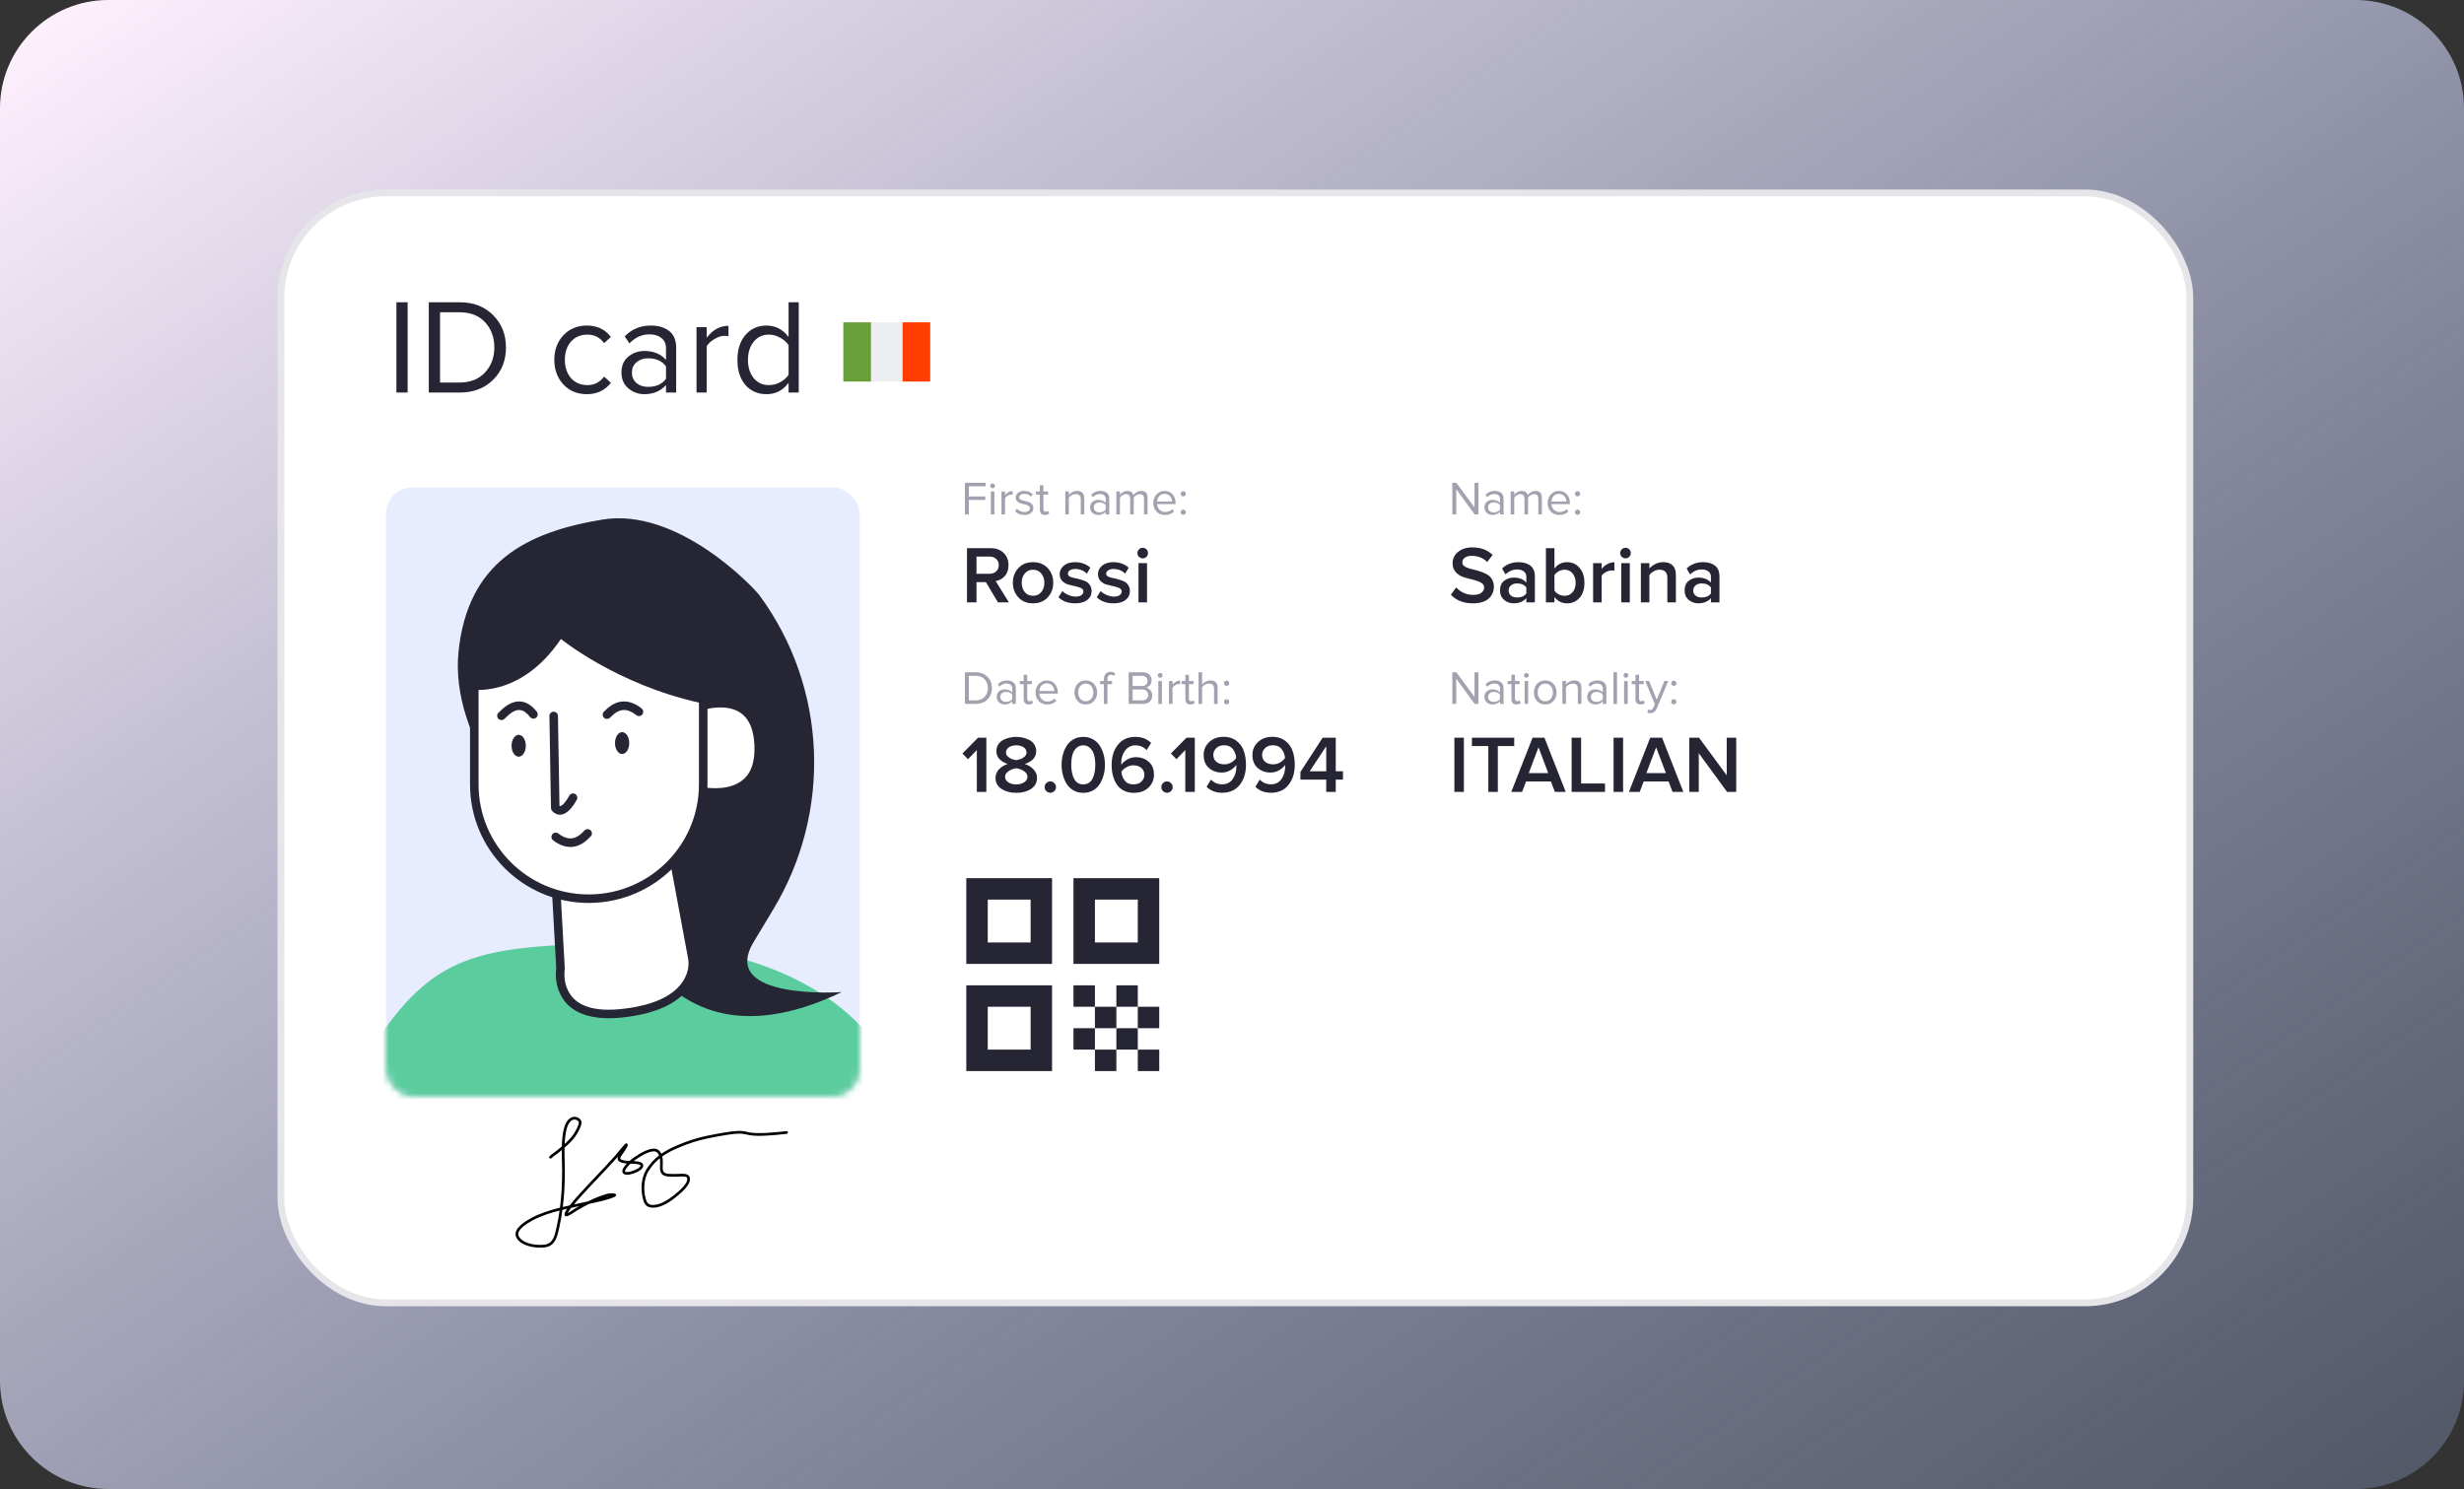 <svg width="364" height="220" viewBox="0 0 364 220" fill="none" xmlns="http://www.w3.org/2000/svg">
<rect x="0" y="0" width="364" height="220" fill="#333333" stroke="none"/>
<g clip-path="url(#clip0_5933_35735)">
<path d="M0 16C0 7.163 7.163 0 16 0H348C356.837 0 364 7.163 364 16V204C364 212.837 356.837 220 348 220H16C7.163 220 0 212.837 0 204V16Z" fill="url(#paint0_linear_5933_35735)"/>
<rect x="41.5" y="28.5" width="282" height="164" rx="15.5" fill="white"/>
<path d="M217.588 89.144C216.212 89.144 215.128 88.72 214.336 87.872L215.116 86.792C215.804 87.528 216.648 87.896 217.648 87.896C218.184 87.896 218.584 87.788 218.848 87.572C219.12 87.356 219.256 87.1 219.256 86.804C219.256 86.5 219.096 86.26 218.776 86.084C218.456 85.9 218.068 85.756 217.612 85.652C217.156 85.548 216.696 85.424 216.232 85.28C215.776 85.136 215.388 84.892 215.068 84.548C214.748 84.204 214.588 83.76 214.588 83.216C214.588 82.544 214.856 81.988 215.392 81.548C215.936 81.1 216.64 80.876 217.504 80.876C218.736 80.876 219.736 81.248 220.504 81.992L219.7 83.036C219.092 82.428 218.32 82.124 217.384 82.124C216.968 82.124 216.636 82.216 216.388 82.4C216.148 82.576 216.028 82.816 216.028 83.12C216.028 83.32 216.112 83.488 216.28 83.624C216.456 83.76 216.68 83.872 216.952 83.96C217.224 84.04 217.524 84.12 217.852 84.2C218.188 84.28 218.52 84.38 218.848 84.5C219.184 84.612 219.488 84.752 219.76 84.92C220.032 85.088 220.252 85.32 220.42 85.616C220.596 85.912 220.684 86.264 220.684 86.672C220.684 87.392 220.424 87.984 219.904 88.448C219.384 88.912 218.612 89.144 217.588 89.144ZM226.741 89H225.481V88.376C225.033 88.888 224.409 89.144 223.609 89.144C223.081 89.144 222.613 88.976 222.205 88.64C221.797 88.296 221.593 87.824 221.593 87.224C221.593 86.608 221.793 86.14 222.193 85.82C222.601 85.5 223.073 85.34 223.609 85.34C224.433 85.34 225.057 85.588 225.481 86.084V85.22C225.481 84.884 225.357 84.62 225.109 84.428C224.861 84.236 224.533 84.14 224.125 84.14C223.477 84.14 222.905 84.384 222.409 84.872L221.893 83.996C222.549 83.372 223.361 83.06 224.329 83.06C225.041 83.06 225.621 83.228 226.069 83.564C226.517 83.9 226.741 84.432 226.741 85.16V89ZM224.101 88.28C224.733 88.28 225.193 88.08 225.481 87.68V86.804C225.193 86.404 224.733 86.204 224.101 86.204C223.741 86.204 223.445 86.3 223.213 86.492C222.981 86.684 222.865 86.936 222.865 87.248C222.865 87.56 222.981 87.812 223.213 88.004C223.445 88.188 223.741 88.28 224.101 88.28ZM229.635 87.26C229.771 87.476 229.979 87.66 230.259 87.812C230.547 87.956 230.835 88.028 231.123 88.028C231.619 88.028 232.015 87.852 232.311 87.5C232.615 87.14 232.767 86.676 232.767 86.108C232.767 85.54 232.615 85.076 232.311 84.716C232.015 84.356 231.619 84.176 231.123 84.176C230.835 84.176 230.551 84.252 230.271 84.404C229.991 84.556 229.779 84.744 229.635 84.968V87.26ZM229.635 89H228.375V80.996H229.635V84.008C230.107 83.376 230.727 83.06 231.495 83.06C232.247 83.06 232.863 83.34 233.343 83.9C233.823 84.452 234.063 85.188 234.063 86.108C234.063 87.044 233.823 87.784 233.343 88.328C232.863 88.872 232.247 89.144 231.495 89.144C230.735 89.144 230.115 88.832 229.635 88.208V89ZM236.607 89H235.347V83.204H236.607V84.056C236.831 83.768 237.111 83.532 237.447 83.348C237.783 83.164 238.131 83.072 238.491 83.072V84.32C238.379 84.296 238.247 84.284 238.095 84.284C237.831 84.284 237.547 84.364 237.243 84.524C236.947 84.676 236.735 84.852 236.607 85.052V89ZM240.131 82.496C239.923 82.496 239.739 82.42 239.579 82.268C239.427 82.116 239.351 81.932 239.351 81.716C239.351 81.5 239.427 81.316 239.579 81.164C239.739 81.012 239.923 80.936 240.131 80.936C240.347 80.936 240.531 81.012 240.683 81.164C240.835 81.316 240.911 81.5 240.911 81.716C240.911 81.932 240.835 82.116 240.683 82.268C240.531 82.42 240.347 82.496 240.131 82.496ZM240.767 89H239.507V83.204H240.767V89ZM247.574 89H246.314V85.376C246.314 84.576 245.926 84.176 245.15 84.176C244.846 84.176 244.562 84.252 244.298 84.404C244.034 84.556 243.822 84.74 243.662 84.956V89H242.402V83.204H243.662V83.996C243.878 83.74 244.166 83.52 244.526 83.336C244.886 83.152 245.278 83.06 245.702 83.06C246.318 83.06 246.782 83.22 247.094 83.54C247.414 83.86 247.574 84.32 247.574 84.92V89ZM254.011 89H252.751V88.376C252.303 88.888 251.679 89.144 250.879 89.144C250.351 89.144 249.883 88.976 249.475 88.64C249.067 88.296 248.863 87.824 248.863 87.224C248.863 86.608 249.063 86.14 249.463 85.82C249.871 85.5 250.343 85.34 250.879 85.34C251.703 85.34 252.327 85.588 252.751 86.084V85.22C252.751 84.884 252.627 84.62 252.379 84.428C252.131 84.236 251.803 84.14 251.395 84.14C250.747 84.14 250.175 84.384 249.679 84.872L249.163 83.996C249.819 83.372 250.631 83.06 251.599 83.06C252.311 83.06 252.891 83.228 253.339 83.564C253.787 83.9 254.011 84.432 254.011 85.16V89ZM251.371 88.28C252.003 88.28 252.463 88.08 252.751 87.68V86.804C252.463 86.404 252.003 86.204 251.371 86.204C251.011 86.204 250.715 86.3 250.483 86.492C250.251 86.684 250.135 86.936 250.135 87.248C250.135 87.56 250.251 87.812 250.483 88.004C250.715 88.188 251.011 88.28 251.371 88.28Z" fill="#252534"/>
<path d="M218.41 76H217.85L215.127 72.276V76H214.546V71.331H215.141L217.829 74.978V71.331H218.41V76ZM222.12 76H221.595V75.615C221.31 75.928 220.937 76.084 220.475 76.084C220.162 76.084 219.887 75.984 219.649 75.783C219.411 75.582 219.292 75.309 219.292 74.964C219.292 74.609 219.409 74.336 219.642 74.145C219.88 73.949 220.158 73.851 220.475 73.851C220.956 73.851 221.329 74.005 221.595 74.313V73.704C221.595 73.48 221.516 73.305 221.357 73.179C221.198 73.053 220.993 72.99 220.741 72.99C220.344 72.99 219.999 73.146 219.705 73.459L219.46 73.095C219.819 72.722 220.27 72.535 220.811 72.535C221.198 72.535 221.513 72.628 221.756 72.815C221.999 73.002 222.12 73.289 222.12 73.676V76ZM220.664 75.706C221.084 75.706 221.394 75.566 221.595 75.286V74.649C221.394 74.369 221.084 74.229 220.664 74.229C220.421 74.229 220.221 74.299 220.062 74.439C219.908 74.574 219.831 74.752 219.831 74.971C219.831 75.186 219.908 75.363 220.062 75.503C220.221 75.638 220.421 75.706 220.664 75.706ZM227.778 76H227.253V73.704C227.253 73.237 227.046 73.004 226.63 73.004C226.462 73.004 226.294 73.055 226.126 73.158C225.958 73.261 225.828 73.382 225.734 73.522V76H225.209V73.704C225.209 73.237 225.002 73.004 224.586 73.004C224.423 73.004 224.257 73.055 224.089 73.158C223.926 73.261 223.795 73.384 223.697 73.529V76H223.172V72.619H223.697V73.109C223.781 72.978 223.928 72.85 224.138 72.724C224.348 72.598 224.565 72.535 224.789 72.535C225.037 72.535 225.237 72.593 225.391 72.71C225.545 72.827 225.648 72.978 225.699 73.165C225.802 72.997 225.958 72.85 226.168 72.724C226.378 72.598 226.6 72.535 226.833 72.535C227.463 72.535 227.778 72.876 227.778 73.557V76ZM230.352 76.084C229.848 76.084 229.435 75.921 229.113 75.594C228.791 75.263 228.63 74.833 228.63 74.306C228.63 73.811 228.788 73.394 229.106 73.053C229.423 72.708 229.82 72.535 230.296 72.535C230.795 72.535 231.189 72.708 231.479 73.053C231.773 73.394 231.92 73.825 231.92 74.348V74.481H229.183C229.206 74.812 229.327 75.09 229.547 75.314C229.766 75.538 230.051 75.65 230.401 75.65C230.821 75.65 231.168 75.508 231.444 75.223L231.696 75.566C231.35 75.911 230.902 76.084 230.352 76.084ZM231.402 74.096C231.397 73.807 231.299 73.548 231.108 73.319C230.916 73.086 230.643 72.969 230.289 72.969C229.953 72.969 229.687 73.083 229.491 73.312C229.299 73.541 229.197 73.802 229.183 74.096H231.402ZM233.323 73.228C233.248 73.303 233.157 73.34 233.05 73.34C232.943 73.34 232.852 73.303 232.777 73.228C232.702 73.153 232.665 73.062 232.665 72.955C232.665 72.848 232.702 72.757 232.777 72.682C232.852 72.607 232.943 72.57 233.05 72.57C233.157 72.57 233.248 72.607 233.323 72.682C233.398 72.757 233.435 72.848 233.435 72.955C233.435 73.062 233.398 73.153 233.323 73.228ZM233.323 75.958C233.248 76.033 233.157 76.07 233.05 76.07C232.943 76.07 232.852 76.033 232.777 75.958C232.702 75.883 232.665 75.792 232.665 75.685C232.665 75.578 232.702 75.487 232.777 75.412C232.852 75.337 232.943 75.3 233.05 75.3C233.157 75.3 233.248 75.337 233.323 75.412C233.398 75.487 233.435 75.578 233.435 75.685C233.435 75.792 233.398 75.883 233.323 75.958Z" fill="#A1A1AF"/>
<path d="M144.142 104H142.546V99.331H144.142C144.856 99.331 145.432 99.553 145.871 99.996C146.314 100.439 146.536 100.997 146.536 101.669C146.536 102.346 146.314 102.903 145.871 103.342C145.432 103.781 144.856 104 144.142 104ZM144.142 103.482C144.693 103.482 145.129 103.309 145.451 102.964C145.773 102.619 145.934 102.187 145.934 101.669C145.934 101.146 145.775 100.712 145.458 100.367C145.141 100.022 144.702 99.849 144.142 99.849H143.127V103.482H144.142ZM150.065 104H149.54V103.615C149.256 103.928 148.882 104.084 148.42 104.084C148.108 104.084 147.832 103.984 147.594 103.783C147.356 103.582 147.237 103.309 147.237 102.964C147.237 102.609 147.354 102.336 147.587 102.145C147.825 101.949 148.103 101.851 148.42 101.851C148.901 101.851 149.274 102.005 149.54 102.313V101.704C149.54 101.48 149.461 101.305 149.302 101.179C149.144 101.053 148.938 100.99 148.686 100.99C148.29 100.99 147.944 101.146 147.65 101.459L147.405 101.095C147.765 100.722 148.215 100.535 148.756 100.535C149.144 100.535 149.459 100.628 149.701 100.815C149.944 101.002 150.065 101.289 150.065 101.676V104ZM148.609 103.706C149.029 103.706 149.34 103.566 149.54 103.286V102.649C149.34 102.369 149.029 102.229 148.609 102.229C148.367 102.229 148.166 102.299 148.007 102.439C147.853 102.574 147.776 102.752 147.776 102.971C147.776 103.186 147.853 103.363 148.007 103.503C148.166 103.638 148.367 103.706 148.609 103.706ZM151.972 104.084C151.724 104.084 151.538 104.016 151.412 103.881C151.286 103.746 151.223 103.55 151.223 103.293V101.081H150.663V100.619H151.223V99.695H151.748V100.619H152.434V101.081H151.748V103.181C151.748 103.312 151.776 103.417 151.832 103.496C151.892 103.575 151.979 103.615 152.091 103.615C152.245 103.615 152.364 103.568 152.448 103.475L152.602 103.867C152.448 104.012 152.238 104.084 151.972 104.084ZM154.701 104.084C154.197 104.084 153.784 103.921 153.462 103.594C153.14 103.263 152.979 102.833 152.979 102.306C152.979 101.811 153.138 101.394 153.455 101.053C153.773 100.708 154.169 100.535 154.645 100.535C155.145 100.535 155.539 100.708 155.828 101.053C156.122 101.394 156.269 101.825 156.269 102.348V102.481H153.532C153.556 102.812 153.677 103.09 153.896 103.314C154.116 103.538 154.4 103.65 154.75 103.65C155.17 103.65 155.518 103.508 155.793 103.223L156.045 103.566C155.7 103.911 155.252 104.084 154.701 104.084ZM155.751 102.096C155.747 101.807 155.649 101.548 155.457 101.319C155.266 101.086 154.993 100.969 154.638 100.969C154.302 100.969 154.036 101.083 153.84 101.312C153.649 101.541 153.546 101.802 153.532 102.096H155.751ZM161.612 103.573C161.309 103.914 160.905 104.084 160.401 104.084C159.897 104.084 159.491 103.914 159.183 103.573C158.88 103.232 158.728 102.81 158.728 102.306C158.728 101.802 158.88 101.382 159.183 101.046C159.491 100.705 159.897 100.535 160.401 100.535C160.905 100.535 161.309 100.705 161.612 101.046C161.92 101.382 162.074 101.802 162.074 102.306C162.074 102.81 161.92 103.232 161.612 103.573ZM159.575 103.237C159.781 103.489 160.056 103.615 160.401 103.615C160.747 103.615 161.02 103.489 161.22 103.237C161.421 102.98 161.521 102.67 161.521 102.306C161.521 101.942 161.421 101.634 161.22 101.382C161.02 101.13 160.747 101.004 160.401 101.004C160.056 101.004 159.781 101.132 159.575 101.389C159.375 101.641 159.274 101.947 159.274 102.306C159.274 102.67 159.375 102.98 159.575 103.237ZM163.602 104H163.077V101.081H162.517V100.619H163.077V100.36C163.077 100.015 163.164 99.746 163.336 99.555C163.514 99.359 163.754 99.261 164.057 99.261C164.347 99.261 164.585 99.347 164.771 99.52L164.554 99.863C164.428 99.751 164.288 99.695 164.134 99.695C163.962 99.695 163.829 99.753 163.735 99.87C163.647 99.982 163.602 100.145 163.602 100.36V100.619H164.288V101.081H163.602V104ZM168.866 104H166.738V99.331H168.817C169.219 99.331 169.536 99.441 169.769 99.66C170.007 99.879 170.126 100.166 170.126 100.521C170.126 100.801 170.047 101.039 169.888 101.235C169.73 101.426 169.536 101.545 169.307 101.592C169.555 101.629 169.767 101.76 169.944 101.984C170.126 102.208 170.217 102.46 170.217 102.74C170.217 103.118 170.096 103.424 169.853 103.657C169.615 103.886 169.286 104 168.866 104ZM168.719 101.354C168.976 101.354 169.174 101.284 169.314 101.144C169.454 101.004 169.524 100.824 169.524 100.605C169.524 100.386 169.452 100.206 169.307 100.066C169.167 99.921 168.971 99.849 168.719 99.849H167.319V101.354H168.719ZM168.747 103.482C169.018 103.482 169.23 103.41 169.384 103.265C169.538 103.12 169.615 102.924 169.615 102.677C169.615 102.448 169.538 102.257 169.384 102.103C169.235 101.949 169.023 101.872 168.747 101.872H167.319V103.482H168.747ZM171.379 100.136C171.285 100.136 171.204 100.103 171.134 100.038C171.064 99.968 171.029 99.884 171.029 99.786C171.029 99.688 171.064 99.604 171.134 99.534C171.204 99.464 171.285 99.429 171.379 99.429C171.477 99.429 171.561 99.464 171.631 99.534C171.701 99.604 171.736 99.688 171.736 99.786C171.736 99.884 171.701 99.968 171.631 100.038C171.561 100.103 171.477 100.136 171.379 100.136ZM171.645 104H171.12V100.619H171.645V104ZM173.217 104H172.692V100.619H173.217V101.165C173.53 100.754 173.905 100.549 174.344 100.549V101.088C174.279 101.074 174.209 101.067 174.134 101.067C173.975 101.067 173.803 101.123 173.616 101.235C173.429 101.347 173.296 101.471 173.217 101.606V104ZM175.857 104.084C175.609 104.084 175.423 104.016 175.297 103.881C175.171 103.746 175.108 103.55 175.108 103.293V101.081H174.548V100.619H175.108V99.695H175.633V100.619H176.319V101.081H175.633V103.181C175.633 103.312 175.661 103.417 175.717 103.496C175.777 103.575 175.864 103.615 175.976 103.615C176.13 103.615 176.249 103.568 176.333 103.475L176.487 103.867C176.333 104.012 176.123 104.084 175.857 104.084ZM179.874 104H179.349V101.774C179.349 101.494 179.284 101.296 179.153 101.179C179.022 101.062 178.833 101.004 178.586 101.004C178.395 101.004 178.206 101.055 178.019 101.158C177.837 101.261 177.692 101.384 177.585 101.529V104H177.06V99.331H177.585V101.109C177.716 100.955 177.891 100.822 178.11 100.71C178.329 100.593 178.558 100.535 178.796 100.535C179.515 100.535 179.874 100.894 179.874 101.613V104ZM181.475 101.228C181.401 101.303 181.31 101.34 181.202 101.34C181.095 101.34 181.004 101.303 180.929 101.228C180.855 101.153 180.817 101.062 180.817 100.955C180.817 100.848 180.855 100.757 180.929 100.682C181.004 100.607 181.095 100.57 181.202 100.57C181.31 100.57 181.401 100.607 181.475 100.682C181.55 100.757 181.587 100.848 181.587 100.955C181.587 101.062 181.55 101.153 181.475 101.228ZM181.475 103.958C181.401 104.033 181.31 104.07 181.202 104.07C181.095 104.07 181.004 104.033 180.929 103.958C180.855 103.883 180.817 103.792 180.817 103.685C180.817 103.578 180.855 103.487 180.929 103.412C181.004 103.337 181.095 103.3 181.202 103.3C181.31 103.3 181.401 103.337 181.475 103.412C181.55 103.487 181.587 103.578 181.587 103.685C181.587 103.792 181.55 103.883 181.475 103.958Z" fill="#A1A1AF"/>
<path d="M145.708 117H144.304V110.82L142.996 112.176L142.18 111.324L144.484 108.996H145.708V117ZM152.307 116.568C151.723 116.952 150.999 117.144 150.135 117.144C149.271 117.144 148.543 116.952 147.951 116.568C147.359 116.176 147.063 115.636 147.063 114.948C147.063 114.46 147.231 114.036 147.567 113.676C147.911 113.316 148.343 113.048 148.863 112.872C148.367 112.712 147.963 112.476 147.651 112.164C147.347 111.852 147.195 111.456 147.195 110.976C147.195 110.624 147.279 110.308 147.447 110.028C147.623 109.748 147.851 109.528 148.131 109.368C148.419 109.208 148.731 109.088 149.067 109.008C149.411 108.92 149.767 108.876 150.135 108.876C150.503 108.876 150.855 108.92 151.191 109.008C151.527 109.088 151.839 109.208 152.127 109.368C152.415 109.528 152.643 109.748 152.811 110.028C152.987 110.308 153.075 110.624 153.075 110.976C153.075 111.88 152.515 112.512 151.395 112.872C151.915 113.048 152.343 113.316 152.679 113.676C153.023 114.036 153.195 114.46 153.195 114.948C153.195 115.636 152.899 116.176 152.307 116.568ZM150.135 112.32C150.351 112.28 150.559 112.228 150.759 112.164C150.959 112.092 151.155 111.972 151.347 111.804C151.547 111.628 151.647 111.424 151.647 111.192C151.647 110.864 151.503 110.604 151.215 110.412C150.935 110.22 150.575 110.124 150.135 110.124C149.687 110.124 149.319 110.22 149.031 110.412C148.751 110.604 148.611 110.864 148.611 111.192C148.611 111.424 148.711 111.628 148.911 111.804C149.111 111.972 149.311 112.092 149.511 112.164C149.711 112.228 149.919 112.28 150.135 112.32ZM150.135 115.896C150.591 115.896 150.979 115.792 151.299 115.584C151.619 115.376 151.779 115.104 151.779 114.768C151.779 114.408 151.591 114.12 151.215 113.904C150.847 113.68 150.487 113.548 150.135 113.508C149.927 113.532 149.707 113.588 149.475 113.676C149.243 113.756 149.019 113.896 148.803 114.096C148.587 114.288 148.479 114.512 148.479 114.768C148.479 115.104 148.635 115.376 148.947 115.584C149.267 115.792 149.663 115.896 150.135 115.896ZM155.747 116.892C155.579 117.052 155.383 117.132 155.159 117.132C154.935 117.132 154.739 117.052 154.571 116.892C154.403 116.724 154.319 116.524 154.319 116.292C154.319 116.06 154.403 115.864 154.571 115.704C154.739 115.536 154.935 115.452 155.159 115.452C155.383 115.452 155.579 115.536 155.747 115.704C155.915 115.864 155.999 116.06 155.999 116.292C155.999 116.524 155.915 116.724 155.747 116.892ZM161.468 116.784C161.044 117.024 160.564 117.144 160.028 117.144C159.492 117.144 159.012 117.024 158.588 116.784C158.164 116.544 157.828 116.224 157.58 115.824C157.332 115.424 157.144 114.984 157.016 114.504C156.888 114.024 156.824 113.524 156.824 113.004C156.824 112.484 156.888 111.984 157.016 111.504C157.144 111.024 157.332 110.588 157.58 110.196C157.828 109.796 158.164 109.476 158.588 109.236C159.012 108.996 159.492 108.876 160.028 108.876C160.564 108.876 161.044 108.996 161.468 109.236C161.892 109.476 162.228 109.796 162.476 110.196C162.724 110.588 162.912 111.024 163.04 111.504C163.168 111.984 163.232 112.484 163.232 113.004C163.232 113.524 163.168 114.024 163.04 114.504C162.912 114.984 162.724 115.424 162.476 115.824C162.228 116.224 161.892 116.544 161.468 116.784ZM158.684 115.08C158.972 115.624 159.42 115.896 160.028 115.896C160.636 115.896 161.084 115.624 161.372 115.08C161.66 114.536 161.804 113.844 161.804 113.004C161.804 112.468 161.748 111.992 161.636 111.576C161.532 111.16 161.34 110.816 161.06 110.544C160.788 110.264 160.444 110.124 160.028 110.124C159.612 110.124 159.264 110.264 158.984 110.544C158.712 110.816 158.52 111.16 158.408 111.576C158.304 111.992 158.252 112.468 158.252 113.004C158.252 113.844 158.396 114.536 158.684 115.08ZM167.519 117.144C166.951 117.144 166.451 117.036 166.019 116.82C165.587 116.596 165.243 116.292 164.987 115.908C164.731 115.524 164.539 115.092 164.411 114.612C164.283 114.124 164.219 113.592 164.219 113.016C164.219 111.808 164.527 110.816 165.143 110.04C165.759 109.264 166.627 108.876 167.747 108.876C168.675 108.876 169.443 109.172 170.051 109.764L169.391 110.832C168.943 110.36 168.395 110.124 167.747 110.124C167.107 110.124 166.595 110.38 166.211 110.892C165.827 111.404 165.635 112.028 165.635 112.764C165.635 112.868 165.639 112.944 165.647 112.992C165.847 112.696 166.143 112.436 166.535 112.212C166.927 111.988 167.347 111.876 167.795 111.876C168.555 111.876 169.191 112.104 169.703 112.56C170.215 113.008 170.471 113.64 170.471 114.456C170.471 115.216 170.199 115.856 169.655 116.376C169.111 116.888 168.399 117.144 167.519 117.144ZM167.447 115.896C167.943 115.896 168.335 115.756 168.623 115.476C168.911 115.188 169.055 114.864 169.055 114.504C169.055 114.04 168.899 113.688 168.587 113.448C168.275 113.2 167.883 113.076 167.411 113.076C167.075 113.076 166.751 113.164 166.439 113.34C166.127 113.508 165.867 113.736 165.659 114.024C165.707 114.536 165.875 114.976 166.163 115.344C166.451 115.712 166.879 115.896 167.447 115.896ZM172.986 116.892C172.818 117.052 172.622 117.132 172.398 117.132C172.174 117.132 171.978 117.052 171.81 116.892C171.642 116.724 171.558 116.524 171.558 116.292C171.558 116.06 171.642 115.864 171.81 115.704C171.978 115.536 172.174 115.452 172.398 115.452C172.622 115.452 172.818 115.536 172.986 115.704C173.154 115.864 173.238 116.06 173.238 116.292C173.238 116.524 173.154 116.724 172.986 116.892ZM176.505 117H175.101V110.82L173.793 112.176L172.977 111.324L175.281 108.996H176.505V117ZM180.535 117.132C179.599 117.132 178.835 116.836 178.243 116.244L178.891 115.188C179.339 115.652 179.887 115.884 180.535 115.884C181.215 115.884 181.735 115.628 182.095 115.116C182.463 114.596 182.647 113.976 182.647 113.256V113.016C182.439 113.312 182.139 113.576 181.747 113.808C181.355 114.032 180.939 114.144 180.499 114.144C179.739 114.144 179.099 113.916 178.579 113.46C178.067 113.004 177.811 112.368 177.811 111.552C177.811 110.792 178.083 110.156 178.627 109.644C179.179 109.124 179.891 108.864 180.763 108.864C181.515 108.864 182.143 109.06 182.647 109.452C183.159 109.836 183.523 110.332 183.739 110.94C183.955 111.54 184.063 112.228 184.063 113.004C184.063 114.204 183.755 115.192 183.139 115.968C182.523 116.744 181.655 117.132 180.535 117.132ZM180.871 112.932C181.215 112.932 181.543 112.848 181.855 112.68C182.167 112.512 182.423 112.284 182.623 111.996C182.583 111.492 182.415 111.052 182.119 110.676C181.831 110.3 181.403 110.112 180.835 110.112C180.347 110.112 179.959 110.256 179.671 110.544C179.383 110.832 179.239 111.152 179.239 111.504C179.239 111.968 179.395 112.324 179.707 112.572C180.019 112.812 180.407 112.932 180.871 112.932ZM187.743 117.132C186.807 117.132 186.043 116.836 185.451 116.244L186.099 115.188C186.547 115.652 187.095 115.884 187.743 115.884C188.423 115.884 188.943 115.628 189.303 115.116C189.671 114.596 189.855 113.976 189.855 113.256V113.016C189.647 113.312 189.347 113.576 188.955 113.808C188.563 114.032 188.147 114.144 187.707 114.144C186.947 114.144 186.307 113.916 185.787 113.46C185.275 113.004 185.019 112.368 185.019 111.552C185.019 110.792 185.291 110.156 185.835 109.644C186.387 109.124 187.099 108.864 187.971 108.864C188.723 108.864 189.351 109.06 189.855 109.452C190.367 109.836 190.73 110.332 190.947 110.94C191.163 111.54 191.271 112.228 191.271 113.004C191.271 114.204 190.963 115.192 190.347 115.968C189.731 116.744 188.863 117.132 187.743 117.132ZM188.079 112.932C188.423 112.932 188.751 112.848 189.063 112.68C189.375 112.512 189.631 112.284 189.831 111.996C189.791 111.492 189.623 111.052 189.327 110.676C189.039 110.3 188.611 110.112 188.043 110.112C187.555 110.112 187.167 110.256 186.879 110.544C186.591 110.832 186.447 111.152 186.447 111.504C186.447 111.968 186.603 112.324 186.915 112.572C187.227 112.812 187.615 112.932 188.079 112.932ZM197.326 117H195.922V115.188H192.106V114.06L195.394 108.996H197.326V113.952H198.394V115.188H197.326V117ZM195.922 113.952V110.256L193.486 113.952H195.922Z" fill="#252534"/>
<path d="M216.256 117H214.852V108.996H216.256V117ZM221.269 117H219.865V110.232H217.441V108.996H223.693V110.232H221.269V117ZM231.298 117H229.702L229.114 115.464H225.442L224.854 117H223.258L226.402 108.996H228.154L231.298 117ZM228.718 114.228L227.278 110.412L225.838 114.228H228.718ZM237.104 117H232.172V108.996H233.576V115.764H237.104V117ZM239.776 117H238.372V108.996H239.776V117ZM248.677 117H247.081L246.493 115.464H242.821L242.233 117H240.637L243.781 108.996H245.533L248.677 117ZM246.097 114.228L244.657 110.412L243.217 114.228H246.097ZM256.487 117H255.131L250.955 111.288V117H249.551V108.996H250.991L255.083 114.552V108.996H256.487V117Z" fill="#252534"/>
<path d="M218.41 104H217.85L215.127 100.276V104H214.546V99.331H215.141L217.829 102.978V99.331H218.41V104ZM222.12 104H221.595V103.615C221.31 103.928 220.937 104.084 220.475 104.084C220.162 104.084 219.887 103.984 219.649 103.783C219.411 103.582 219.292 103.309 219.292 102.964C219.292 102.609 219.409 102.336 219.642 102.145C219.88 101.949 220.158 101.851 220.475 101.851C220.956 101.851 221.329 102.005 221.595 102.313V101.704C221.595 101.48 221.516 101.305 221.357 101.179C221.198 101.053 220.993 100.99 220.741 100.99C220.344 100.99 219.999 101.146 219.705 101.459L219.46 101.095C219.819 100.722 220.27 100.535 220.811 100.535C221.198 100.535 221.513 100.628 221.756 100.815C221.999 101.002 222.12 101.289 222.12 101.676V104ZM220.664 103.706C221.084 103.706 221.394 103.566 221.595 103.286V102.649C221.394 102.369 221.084 102.229 220.664 102.229C220.421 102.229 220.221 102.299 220.062 102.439C219.908 102.574 219.831 102.752 219.831 102.971C219.831 103.186 219.908 103.363 220.062 103.503C220.221 103.638 220.421 103.706 220.664 103.706ZM224.026 104.084C223.779 104.084 223.592 104.016 223.466 103.881C223.34 103.746 223.277 103.55 223.277 103.293V101.081H222.717V100.619H223.277V99.695H223.802V100.619H224.488V101.081H223.802V103.181C223.802 103.312 223.83 103.417 223.886 103.496C223.947 103.575 224.033 103.615 224.145 103.615C224.299 103.615 224.418 103.568 224.502 103.475L224.656 103.867C224.502 104.012 224.292 104.084 224.026 104.084ZM225.489 100.136C225.396 100.136 225.314 100.103 225.244 100.038C225.174 99.968 225.139 99.884 225.139 99.786C225.139 99.688 225.174 99.604 225.244 99.534C225.314 99.464 225.396 99.429 225.489 99.429C225.587 99.429 225.671 99.464 225.741 99.534C225.811 99.604 225.846 99.688 225.846 99.786C225.846 99.884 225.811 99.968 225.741 100.038C225.671 100.103 225.587 100.136 225.489 100.136ZM225.755 104H225.23V100.619H225.755V104ZM229.49 103.573C229.187 103.914 228.783 104.084 228.279 104.084C227.775 104.084 227.369 103.914 227.061 103.573C226.758 103.232 226.606 102.81 226.606 102.306C226.606 101.802 226.758 101.382 227.061 101.046C227.369 100.705 227.775 100.535 228.279 100.535C228.783 100.535 229.187 100.705 229.49 101.046C229.798 101.382 229.952 101.802 229.952 102.306C229.952 102.81 229.798 103.232 229.49 103.573ZM227.453 103.237C227.659 103.489 227.934 103.615 228.279 103.615C228.625 103.615 228.898 103.489 229.098 103.237C229.299 102.98 229.399 102.67 229.399 102.306C229.399 101.942 229.299 101.634 229.098 101.382C228.898 101.13 228.625 101.004 228.279 101.004C227.934 101.004 227.659 101.132 227.453 101.389C227.253 101.641 227.152 101.947 227.152 102.306C227.152 102.67 227.253 102.98 227.453 103.237ZM233.615 104H233.09V101.788C233.09 101.503 233.025 101.303 232.894 101.186C232.764 101.065 232.577 101.004 232.334 101.004C232.138 101.004 231.947 101.055 231.76 101.158C231.578 101.261 231.436 101.384 231.333 101.529V104H230.808V100.619H231.333V101.109C231.464 100.955 231.639 100.822 231.858 100.71C232.078 100.593 232.304 100.535 232.537 100.535C233.256 100.535 233.615 100.899 233.615 101.627V104ZM237.303 104H236.778V103.615C236.493 103.928 236.12 104.084 235.658 104.084C235.345 104.084 235.07 103.984 234.832 103.783C234.594 103.582 234.475 103.309 234.475 102.964C234.475 102.609 234.591 102.336 234.825 102.145C235.063 101.949 235.34 101.851 235.658 101.851C236.138 101.851 236.512 102.005 236.778 102.313V101.704C236.778 101.48 236.698 101.305 236.54 101.179C236.381 101.053 236.176 100.99 235.924 100.99C235.527 100.99 235.182 101.146 234.888 101.459L234.643 101.095C235.002 100.722 235.452 100.535 235.994 100.535C236.381 100.535 236.696 100.628 236.939 100.815C237.181 101.002 237.303 101.289 237.303 101.676V104ZM235.847 103.706C236.267 103.706 236.577 103.566 236.778 103.286V102.649C236.577 102.369 236.267 102.229 235.847 102.229C235.604 102.229 235.403 102.299 235.245 102.439C235.091 102.574 235.014 102.752 235.014 102.971C235.014 103.186 235.091 103.363 235.245 103.503C235.403 103.638 235.604 103.706 235.847 103.706ZM238.88 104H238.355V99.331H238.88V104ZM240.186 100.136C240.093 100.136 240.011 100.103 239.941 100.038C239.871 99.968 239.836 99.884 239.836 99.786C239.836 99.688 239.871 99.604 239.941 99.534C240.011 99.464 240.093 99.429 240.186 99.429C240.284 99.429 240.368 99.464 240.438 99.534C240.508 99.604 240.543 99.688 240.543 99.786C240.543 99.884 240.508 99.968 240.438 100.038C240.368 100.103 240.284 100.136 240.186 100.136ZM240.452 104H239.927V100.619H240.452V104ZM242.354 104.084C242.106 104.084 241.92 104.016 241.794 103.881C241.668 103.746 241.605 103.55 241.605 103.293V101.081H241.045V100.619H241.605V99.695H242.13V100.619H242.816V101.081H242.13V103.181C242.13 103.312 242.158 103.417 242.214 103.496C242.274 103.575 242.361 103.615 242.473 103.615C242.627 103.615 242.746 103.568 242.83 103.475L242.984 103.867C242.83 104.012 242.62 104.084 242.354 104.084ZM243.368 105.323L243.452 104.847C243.536 104.884 243.632 104.903 243.739 104.903C243.861 104.903 243.961 104.877 244.04 104.826C244.12 104.775 244.187 104.681 244.243 104.546L244.467 104.035L243.053 100.619H243.62L244.747 103.391L245.867 100.619H246.441L244.747 104.686C244.561 105.134 244.229 105.363 243.753 105.372C243.613 105.372 243.485 105.356 243.368 105.323ZM247.542 101.228C247.467 101.303 247.376 101.34 247.269 101.34C247.162 101.34 247.071 101.303 246.996 101.228C246.921 101.153 246.884 101.062 246.884 100.955C246.884 100.848 246.921 100.757 246.996 100.682C247.071 100.607 247.162 100.57 247.269 100.57C247.376 100.57 247.467 100.607 247.542 100.682C247.617 100.757 247.654 100.848 247.654 100.955C247.654 101.062 247.617 101.153 247.542 101.228ZM247.542 103.958C247.467 104.033 247.376 104.07 247.269 104.07C247.162 104.07 247.071 104.033 246.996 103.958C246.921 103.883 246.884 103.792 246.884 103.685C246.884 103.578 246.921 103.487 246.996 103.412C247.071 103.337 247.162 103.3 247.269 103.3C247.376 103.3 247.467 103.337 247.542 103.412C247.617 103.487 247.654 103.578 247.654 103.685C247.654 103.792 247.617 103.883 247.542 103.958Z" fill="#A1A1AF"/>
<path d="M149.044 89H147.424L145.648 86.012H144.256V89H142.852V80.996H146.368C147.152 80.996 147.784 81.228 148.264 81.692C148.744 82.156 148.984 82.76 148.984 83.504C148.984 84.176 148.8 84.716 148.432 85.124C148.064 85.524 147.616 85.768 147.088 85.856L149.044 89ZM146.176 84.776C146.576 84.776 146.904 84.66 147.16 84.428C147.416 84.196 147.544 83.888 147.544 83.504C147.544 83.12 147.416 82.812 147.16 82.58C146.904 82.348 146.576 82.232 146.176 82.232H144.256V84.776H146.176ZM152.604 89.144C151.708 89.144 150.988 88.852 150.444 88.268C149.9 87.676 149.628 86.952 149.628 86.096C149.628 85.24 149.9 84.52 150.444 83.936C150.988 83.352 151.708 83.06 152.604 83.06C153.508 83.06 154.232 83.352 154.776 83.936C155.32 84.52 155.592 85.24 155.592 86.096C155.592 86.96 155.32 87.684 154.776 88.268C154.232 88.852 153.508 89.144 152.604 89.144ZM152.604 88.028C153.124 88.028 153.532 87.844 153.828 87.476C154.132 87.1 154.284 86.64 154.284 86.096C154.284 85.56 154.132 85.108 153.828 84.74C153.532 84.364 153.124 84.176 152.604 84.176C152.092 84.176 151.684 84.364 151.38 84.74C151.084 85.108 150.936 85.56 150.936 86.096C150.936 86.64 151.084 87.1 151.38 87.476C151.684 87.844 152.092 88.028 152.604 88.028ZM158.847 89.144C157.807 89.144 156.979 88.844 156.363 88.244L156.939 87.332C157.155 87.556 157.447 87.748 157.815 87.908C158.183 88.068 158.547 88.148 158.907 88.148C159.275 88.148 159.555 88.076 159.747 87.932C159.947 87.788 160.047 87.6 160.047 87.368C160.047 87.16 159.927 87 159.687 86.888C159.447 86.768 159.155 86.676 158.811 86.612C158.467 86.54 158.123 86.456 157.779 86.36C157.435 86.256 157.143 86.076 156.903 85.82C156.663 85.564 156.543 85.232 156.543 84.824C156.543 84.328 156.747 83.912 157.155 83.576C157.563 83.232 158.119 83.06 158.823 83.06C159.711 83.06 160.463 83.332 161.079 83.876L160.551 84.764C160.367 84.556 160.123 84.388 159.819 84.26C159.515 84.132 159.187 84.068 158.835 84.068C158.507 84.068 158.243 84.136 158.043 84.272C157.851 84.4 157.755 84.568 157.755 84.776C157.755 84.936 157.839 85.068 158.007 85.172C158.183 85.268 158.399 85.34 158.655 85.388C158.919 85.436 159.203 85.504 159.507 85.592C159.811 85.672 160.091 85.768 160.347 85.88C160.611 85.992 160.827 86.176 160.995 86.432C161.171 86.68 161.259 86.984 161.259 87.344C161.259 87.872 161.047 88.304 160.623 88.64C160.199 88.976 159.607 89.144 158.847 89.144ZM164.507 89.144C163.467 89.144 162.639 88.844 162.023 88.244L162.599 87.332C162.815 87.556 163.107 87.748 163.475 87.908C163.843 88.068 164.207 88.148 164.567 88.148C164.935 88.148 165.215 88.076 165.407 87.932C165.607 87.788 165.707 87.6 165.707 87.368C165.707 87.16 165.587 87 165.347 86.888C165.107 86.768 164.815 86.676 164.471 86.612C164.127 86.54 163.783 86.456 163.439 86.36C163.095 86.256 162.803 86.076 162.563 85.82C162.323 85.564 162.203 85.232 162.203 84.824C162.203 84.328 162.407 83.912 162.815 83.576C163.223 83.232 163.779 83.06 164.483 83.06C165.371 83.06 166.123 83.332 166.739 83.876L166.211 84.764C166.027 84.556 165.783 84.388 165.479 84.26C165.175 84.132 164.847 84.068 164.495 84.068C164.167 84.068 163.903 84.136 163.703 84.272C163.511 84.4 163.415 84.568 163.415 84.776C163.415 84.936 163.499 85.068 163.667 85.172C163.843 85.268 164.059 85.34 164.315 85.388C164.579 85.436 164.863 85.504 165.167 85.592C165.471 85.672 165.751 85.768 166.007 85.88C166.271 85.992 166.487 86.176 166.655 86.432C166.831 86.68 166.919 86.984 166.919 87.344C166.919 87.872 166.707 88.304 166.283 88.64C165.859 88.976 165.267 89.144 164.507 89.144ZM168.811 82.496C168.603 82.496 168.419 82.42 168.259 82.268C168.107 82.116 168.031 81.932 168.031 81.716C168.031 81.5 168.107 81.316 168.259 81.164C168.419 81.012 168.603 80.936 168.811 80.936C169.027 80.936 169.211 81.012 169.363 81.164C169.515 81.316 169.591 81.5 169.591 81.716C169.591 81.932 169.515 82.116 169.363 82.268C169.211 82.42 169.027 82.496 168.811 82.496ZM169.447 89H168.187V83.204H169.447V89Z" fill="#252534"/>
<path d="M143.127 76H142.546V71.331H145.605V71.849H143.127V73.354H145.556V73.872H143.127V76ZM146.633 72.136C146.539 72.136 146.458 72.103 146.388 72.038C146.318 71.968 146.283 71.884 146.283 71.786C146.283 71.688 146.318 71.604 146.388 71.534C146.458 71.464 146.539 71.429 146.633 71.429C146.731 71.429 146.815 71.464 146.885 71.534C146.955 71.604 146.99 71.688 146.99 71.786C146.99 71.884 146.955 71.968 146.885 72.038C146.815 72.103 146.731 72.136 146.633 72.136ZM146.899 76H146.374V72.619H146.899V76ZM148.471 76H147.946V72.619H148.471V73.165C148.784 72.754 149.159 72.549 149.598 72.549V73.088C149.533 73.074 149.463 73.067 149.388 73.067C149.229 73.067 149.057 73.123 148.87 73.235C148.683 73.347 148.55 73.471 148.471 73.606V76ZM151.327 76.084C150.753 76.084 150.298 75.907 149.962 75.552L150.235 75.174C150.352 75.309 150.511 75.424 150.711 75.517C150.917 75.61 151.129 75.657 151.348 75.657C151.6 75.657 151.796 75.603 151.936 75.496C152.076 75.389 152.146 75.249 152.146 75.076C152.146 74.927 152.074 74.81 151.929 74.726C151.785 74.637 151.61 74.572 151.404 74.53C151.204 74.483 151.001 74.432 150.795 74.376C150.59 74.315 150.415 74.215 150.27 74.075C150.126 73.93 150.053 73.741 150.053 73.508C150.053 73.233 150.165 73.002 150.389 72.815C150.618 72.628 150.926 72.535 151.313 72.535C151.822 72.535 152.24 72.698 152.566 73.025L152.321 73.389C152.083 73.104 151.747 72.962 151.313 72.962C151.085 72.962 150.903 73.013 150.767 73.116C150.632 73.214 150.564 73.34 150.564 73.494C150.564 73.629 150.637 73.737 150.781 73.816C150.926 73.891 151.099 73.951 151.299 73.998C151.505 74.04 151.71 74.091 151.915 74.152C152.121 74.213 152.296 74.32 152.44 74.474C152.585 74.623 152.657 74.819 152.657 75.062C152.657 75.361 152.541 75.606 152.307 75.797C152.074 75.988 151.747 76.084 151.327 76.084ZM154.364 76.084C154.117 76.084 153.93 76.016 153.804 75.881C153.678 75.746 153.615 75.55 153.615 75.293V73.081H153.055V72.619H153.615V71.695H154.14V72.619H154.826V73.081H154.14V75.181C154.14 75.312 154.168 75.417 154.224 75.496C154.285 75.575 154.371 75.615 154.483 75.615C154.637 75.615 154.756 75.568 154.84 75.475L154.994 75.867C154.84 76.012 154.63 76.084 154.364 76.084ZM160.18 76H159.655V73.788C159.655 73.503 159.589 73.303 159.459 73.186C159.328 73.065 159.141 73.004 158.899 73.004C158.703 73.004 158.511 73.055 158.325 73.158C158.143 73.261 158 73.384 157.898 73.529V76H157.373V72.619H157.898V73.109C158.028 72.955 158.203 72.822 158.423 72.71C158.642 72.593 158.868 72.535 159.102 72.535C159.82 72.535 160.18 72.899 160.18 73.627V76ZM163.867 76H163.342V75.615C163.057 75.928 162.684 76.084 162.222 76.084C161.909 76.084 161.634 75.984 161.396 75.783C161.158 75.582 161.039 75.309 161.039 74.964C161.039 74.609 161.156 74.336 161.389 74.145C161.627 73.949 161.905 73.851 162.222 73.851C162.703 73.851 163.076 74.005 163.342 74.313V73.704C163.342 73.48 163.263 73.305 163.104 73.179C162.945 73.053 162.74 72.99 162.488 72.99C162.091 72.99 161.746 73.146 161.452 73.459L161.207 73.095C161.566 72.722 162.017 72.535 162.558 72.535C162.945 72.535 163.26 72.628 163.503 72.815C163.746 73.002 163.867 73.289 163.867 73.676V76ZM162.411 75.706C162.831 75.706 163.141 75.566 163.342 75.286V74.649C163.141 74.369 162.831 74.229 162.411 74.229C162.168 74.229 161.968 74.299 161.809 74.439C161.655 74.574 161.578 74.752 161.578 74.971C161.578 75.186 161.655 75.363 161.809 75.503C161.968 75.638 162.168 75.706 162.411 75.706ZM169.526 76H169.001V73.704C169.001 73.237 168.793 73.004 168.378 73.004C168.21 73.004 168.042 73.055 167.874 73.158C167.706 73.261 167.575 73.382 167.482 73.522V76H166.957V73.704C166.957 73.237 166.749 73.004 166.334 73.004C166.17 73.004 166.005 73.055 165.837 73.158C165.673 73.261 165.543 73.384 165.445 73.529V76H164.92V72.619H165.445V73.109C165.529 72.978 165.676 72.85 165.886 72.724C166.096 72.598 166.313 72.535 166.537 72.535C166.784 72.535 166.985 72.593 167.139 72.71C167.293 72.827 167.395 72.978 167.447 73.165C167.549 72.997 167.706 72.85 167.916 72.724C168.126 72.598 168.347 72.535 168.581 72.535C169.211 72.535 169.526 72.876 169.526 73.557V76ZM172.099 76.084C171.595 76.084 171.182 75.921 170.86 75.594C170.538 75.263 170.377 74.833 170.377 74.306C170.377 73.811 170.536 73.394 170.853 73.053C171.17 72.708 171.567 72.535 172.043 72.535C172.542 72.535 172.937 72.708 173.226 73.053C173.52 73.394 173.667 73.825 173.667 74.348V74.481H170.93C170.953 74.812 171.075 75.09 171.294 75.314C171.513 75.538 171.798 75.65 172.148 75.65C172.568 75.65 172.916 75.508 173.191 75.223L173.443 75.566C173.098 75.911 172.65 76.084 172.099 76.084ZM173.149 74.096C173.144 73.807 173.046 73.548 172.855 73.319C172.664 73.086 172.391 72.969 172.036 72.969C171.7 72.969 171.434 73.083 171.238 73.312C171.047 73.541 170.944 73.802 170.93 74.096H173.149ZM175.07 73.228C174.996 73.303 174.905 73.34 174.797 73.34C174.69 73.34 174.599 73.303 174.524 73.228C174.45 73.153 174.412 73.062 174.412 72.955C174.412 72.848 174.45 72.757 174.524 72.682C174.599 72.607 174.69 72.57 174.797 72.57C174.905 72.57 174.996 72.607 175.07 72.682C175.145 72.757 175.182 72.848 175.182 72.955C175.182 73.062 175.145 73.153 175.07 73.228ZM175.07 75.958C174.996 76.033 174.905 76.07 174.797 76.07C174.69 76.07 174.599 76.033 174.524 75.958C174.45 75.883 174.412 75.792 174.412 75.685C174.412 75.578 174.45 75.487 174.524 75.412C174.599 75.337 174.69 75.3 174.797 75.3C174.905 75.3 174.996 75.337 175.07 75.412C175.145 75.487 175.182 75.578 175.182 75.685C175.182 75.792 175.145 75.883 175.07 75.958Z" fill="#A1A1AF"/>
<g clip-path="url(#clip1_5933_35735)">
<path d="M142.75 142.417H155.417V129.75H142.75V142.417ZM145.917 132.917H152.25V139.25H145.917V132.917Z" fill="#252534"/>
<path d="M142.75 158.25H155.417V145.583H142.75V158.25ZM145.917 148.75H152.25V155.083H145.917V148.75Z" fill="#252534"/>
<path d="M158.583 129.75V142.417H171.25V129.75H158.583ZM168.083 139.25H161.75V132.917H168.083V139.25Z" fill="#252534"/>
<path d="M171.25 155.083H168.083V158.25H171.25V155.083Z" fill="#252534"/>
<path d="M161.75 145.583H158.583V148.75H161.75V145.583Z" fill="#252534"/>
<path d="M164.917 148.75H161.75V151.917H164.917V148.75Z" fill="#252534"/>
<path d="M161.75 151.917H158.583V155.083H161.75V151.917Z" fill="#252534"/>
<path d="M164.917 155.083H161.75V158.25H164.917V155.083Z" fill="#252534"/>
<path d="M168.083 151.917H164.917V155.083H168.083V151.917Z" fill="#252534"/>
<path d="M168.083 145.583H164.917V148.75H168.083V145.583Z" fill="#252534"/>
<path d="M171.25 148.75H168.083V151.917H171.25V148.75Z" fill="#252534"/>
</g>
<rect x="57" y="72" width="70" height="90" rx="4" fill="#E7EDFE"/>
<mask id="mask0_5933_35735" style="mask-type:alpha" maskUnits="userSpaceOnUse" x="57" y="72" width="70" height="90">
<rect x="57" y="72" width="70" height="90" rx="4" fill="#C4C4C4"/>
</mask>
<g mask="url(#mask0_5933_35735)">
<path d="M53.818 156.588C46.112 169.083 44.062 200.116 44 212.89H62.338H65.672H136.062C152.363 211.073 147.546 192.548 131.801 158.404C125.765 145.313 108.277 138.608 89.012 139.334C69.748 140.061 63.45 140.969 53.818 156.588Z" fill="#5BCC9D"/>
<path fill-rule="evenodd" clip-rule="evenodd" d="M67.734 96.299C69.099 83.056 77.721 78.646 88.918 76.779C100.101 74.876 111.316 86.785 112.181 87.943C122.258 101.608 122.935 120.066 114.152 134.493C113.17 136.103 112.224 137.699 111.301 139.244C106.178 147.844 124.342 146.583 124.342 146.583C94.222 161.019 88.957 126.963 88.552 123.927C77.105 123.933 66.475 108.608 67.734 96.299Z" fill="#252534"/>
<path fill-rule="evenodd" clip-rule="evenodd" d="M81.984 128.271L82.803 143.103C82.803 143.103 81.416 151.117 92.556 149.628C103.653 148.159 102.287 141.593 102.287 141.593L98.861 123.173L81.984 128.271Z" fill="white"/>
<path fill-rule="evenodd" clip-rule="evenodd" d="M98.679 122.571L81.801 127.669C81.523 127.753 81.338 128.016 81.354 128.306L82.17 143.073L82.162 143.14C82.157 143.177 82.153 143.218 82.148 143.264C82.045 144.33 82.165 145.545 82.689 146.715C83.969 149.572 87.159 150.984 92.64 150.251C97.113 149.659 100.023 148.212 101.619 146.138C102.779 144.631 103.094 143.046 102.94 141.702L102.93 141.617C102.923 141.565 102.916 141.522 102.909 141.488L99.481 123.058C99.413 122.689 99.038 122.462 98.679 122.571ZM82.641 128.73L98.37 123.979L101.673 141.74C101.677 141.766 101.682 141.799 101.687 141.845C101.806 142.89 101.555 144.154 100.619 145.371C99.245 147.156 96.639 148.452 92.473 149.004C87.505 149.668 84.871 148.501 83.84 146.201C83.419 145.26 83.319 144.253 83.403 143.386L83.413 143.297C83.418 143.255 83.422 143.226 83.425 143.21L83.431 143.163C83.434 143.132 83.435 143.1 83.433 143.069L82.641 128.73Z" fill="#252534"/>
<path fill-rule="evenodd" clip-rule="evenodd" d="M103.128 104.46C103.128 104.46 111.745 101.229 112.082 110.187C112.418 119.145 103.128 116.816 103.128 116.816" fill="white"/>
<path fill-rule="evenodd" clip-rule="evenodd" d="M103.962 103.563C105.207 103.27 106.492 103.164 107.711 103.363C110.681 103.846 112.556 106.015 112.712 110.163C112.873 114.453 110.959 116.801 107.744 117.503C106.435 117.789 105.057 117.773 103.754 117.575L103.55 117.542C103.294 117.499 103.098 117.458 102.974 117.427C102.636 117.342 102.431 117 102.516 116.663C102.598 116.338 102.92 116.136 103.245 116.198L103.382 116.229L103.447 116.243C103.592 116.272 103.758 116.302 103.943 116.33C105.106 116.507 106.338 116.522 107.474 116.274C110.105 115.699 111.589 113.878 111.451 110.21L111.442 109.997C111.259 106.588 109.832 104.983 107.508 104.605C106.476 104.437 105.349 104.53 104.252 104.788C104.04 104.839 103.844 104.892 103.668 104.945L103.581 104.971C103.517 104.992 103.464 105.009 103.423 105.023L103.35 105.049C103.024 105.171 102.66 105.006 102.538 104.681C102.415 104.356 102.58 103.993 102.906 103.87L102.987 103.841C103.206 103.764 103.54 103.663 103.962 103.563Z" fill="#252534"/>
<path fill-rule="evenodd" clip-rule="evenodd" d="M86.965 132.781C77.633 132.781 70.067 125.229 70.067 115.914V101.187C70.067 95.229 74.922 90.383 80.891 90.383H95.688C100.206 90.383 103.885 94.054 103.885 98.565V115.893C103.885 125.208 96.318 132.781 86.965 132.781Z" fill="white"/>
<path fill-rule="evenodd" clip-rule="evenodd" d="M95.688 89.753H80.891C74.573 89.753 69.436 94.881 69.436 101.187V115.914C69.436 125.577 77.285 133.411 86.965 133.411L87.25 133.409C96.827 133.253 104.515 125.455 104.515 115.893V98.565C104.515 93.707 100.555 89.753 95.688 89.753ZM80.891 91.012H95.688C99.858 91.012 103.254 94.402 103.254 98.565V115.893C103.254 124.768 96.118 132.006 87.235 132.15L86.96 132.152C77.981 132.152 70.697 124.881 70.697 115.914V101.187C70.697 95.577 75.27 91.012 80.891 91.012Z" fill="#252534"/>
<path fill-rule="evenodd" clip-rule="evenodd" d="M81.784 105.152C82.12 105.147 82.398 105.404 82.423 105.734L82.425 105.771L82.651 119.089L82.661 119.093C82.707 119.108 82.758 119.104 82.827 119.079L82.858 119.067C83.182 118.928 83.609 118.46 84.1 117.564C84.266 117.259 84.65 117.146 84.955 117.313C85.261 117.48 85.373 117.862 85.206 118.167C84.054 120.273 82.815 120.802 81.825 120.055C81.678 119.944 81.574 119.83 81.508 119.735C81.446 119.646 81.408 119.541 81.398 119.433L81.395 119.387L81.164 105.792C81.158 105.445 81.436 105.158 81.784 105.152Z" fill="#252534"/>
<path fill-rule="evenodd" clip-rule="evenodd" d="M90.013 104.435C91.388 103.39 93.022 103.279 94.784 104.678C95.056 104.894 95.101 105.29 94.885 105.562C94.668 105.834 94.271 105.879 93.999 105.663C92.724 104.651 91.721 104.719 90.776 105.437C90.648 105.534 90.534 105.633 90.411 105.751L90.179 105.98C90.147 106.011 90.119 106.036 90.09 106.06C90.008 106.126 89.937 106.17 89.815 106.2C89.477 106.285 89.135 106.08 89.05 105.742C88.987 105.49 89.087 105.234 89.283 105.087L89.31 105.067L89.448 104.93C89.637 104.743 89.809 104.59 90.013 104.435Z" fill="#252534"/>
<path fill-rule="evenodd" clip-rule="evenodd" d="M86.488 124.298C85.135 125.371 83.504 125.518 81.713 124.156C81.436 123.946 81.383 123.551 81.594 123.274C81.805 122.998 82.2 122.944 82.477 123.155C83.773 124.14 84.774 124.05 85.704 123.313C85.83 123.213 85.942 123.111 86.062 122.99L86.289 122.757C86.321 122.725 86.348 122.7 86.377 122.675C86.457 122.608 86.527 122.562 86.648 122.529C86.984 122.437 87.331 122.635 87.423 122.97C87.491 123.222 87.397 123.479 87.204 123.631L87.177 123.651L87.042 123.791C86.857 123.982 86.689 124.139 86.488 124.298Z" fill="#252534"/>
<path fill-rule="evenodd" clip-rule="evenodd" d="M91.904 111.404C92.485 111.404 92.955 110.681 92.955 109.788C92.955 108.896 92.485 108.173 91.904 108.173C91.324 108.173 90.853 108.896 90.853 109.788C90.853 110.681 91.324 111.404 91.904 111.404Z" fill="#252534"/>
<path fill-rule="evenodd" clip-rule="evenodd" d="M76.624 111.802C77.204 111.802 77.675 111.079 77.675 110.187C77.675 109.295 77.204 108.572 76.624 108.572C76.044 108.572 75.573 109.295 75.573 110.187C75.573 111.079 76.044 111.802 76.624 111.802Z" fill="#252534"/>
<path fill-rule="evenodd" clip-rule="evenodd" d="M74.485 104.532C76.059 103.279 77.785 103.22 79.301 105.163C79.515 105.438 79.465 105.833 79.191 106.047C78.916 106.26 78.52 106.211 78.306 105.937C77.282 104.625 76.351 104.657 75.272 105.516C75.125 105.633 74.993 105.751 74.848 105.894L74.6 106.141C74.566 106.173 74.539 106.199 74.51 106.223C74.424 106.294 74.356 106.338 74.227 106.37C73.889 106.455 73.547 106.25 73.463 105.912C73.399 105.66 73.499 105.404 73.695 105.257L73.719 105.239L73.882 105.077C74.089 104.87 74.272 104.702 74.485 104.532Z" fill="#252534"/>
<path fill-rule="evenodd" clip-rule="evenodd" d="M91.19 86.711C87.091 86.774 83.98 86.963 82.131 87.32C67.082 90.739 69.52 101.858 69.52 101.858C69.52 101.858 76.876 103.264 82.866 94.411C82.866 94.411 91.085 101.103 103.254 103.809C103.443 103.767 103.674 103.704 103.885 103.642V104.25C104.599 104.061 105.755 103.851 106.953 103.935C106.827 99.551 106.028 94.012 102.413 90.446C99.849 87.907 96.066 86.648 91.19 86.711Z" fill="#252534"/>
</g>
<path d="M60.22 58H58.56V44.66H60.22V58ZM67.905 58H63.345V44.66H67.905C69.945 44.66 71.592 45.293 72.845 46.56C74.112 47.827 74.745 49.42 74.745 51.34C74.745 53.273 74.112 54.867 72.845 56.12C71.592 57.373 69.945 58 67.905 58ZM67.905 56.52C69.478 56.52 70.725 56.027 71.645 55.04C72.565 54.053 73.025 52.82 73.025 51.34C73.025 49.847 72.572 48.607 71.665 47.62C70.758 46.633 69.505 46.14 67.905 46.14H65.005V56.52H67.905ZM86.705 58.24C85.279 58.24 84.119 57.76 83.225 56.8C82.332 55.827 81.885 54.613 81.885 53.16C81.885 51.707 82.332 50.5 83.225 49.54C84.119 48.58 85.279 48.1 86.705 48.1C88.199 48.1 89.379 48.66 90.245 49.78L89.245 50.7C88.632 49.86 87.812 49.44 86.785 49.44C85.772 49.44 84.959 49.787 84.345 50.48C83.745 51.173 83.445 52.067 83.445 53.16C83.445 54.253 83.745 55.153 84.345 55.86C84.959 56.553 85.772 56.9 86.785 56.9C87.799 56.9 88.619 56.48 89.245 55.64L90.245 56.56C89.379 57.68 88.199 58.24 86.705 58.24ZM99.888 58H98.388V56.9C97.574 57.793 96.508 58.24 95.188 58.24C94.294 58.24 93.508 57.953 92.828 57.38C92.148 56.807 91.808 56.027 91.808 55.04C91.808 54.027 92.141 53.247 92.808 52.7C93.488 52.14 94.281 51.86 95.188 51.86C96.561 51.86 97.628 52.3 98.388 53.18V51.44C98.388 50.8 98.161 50.3 97.708 49.94C97.254 49.58 96.668 49.4 95.948 49.4C94.814 49.4 93.828 49.847 92.988 50.74L92.288 49.7C93.314 48.633 94.601 48.1 96.148 48.1C97.254 48.1 98.154 48.367 98.848 48.9C99.541 49.433 99.888 50.253 99.888 51.36V58ZM95.728 57.16C96.928 57.16 97.814 56.76 98.388 55.96V54.14C97.814 53.34 96.928 52.94 95.728 52.94C95.034 52.94 94.461 53.14 94.008 53.54C93.568 53.927 93.348 54.433 93.348 55.06C93.348 55.673 93.568 56.18 94.008 56.58C94.461 56.967 95.034 57.16 95.728 57.16ZM104.395 58H102.895V48.34H104.395V49.9C105.288 48.727 106.361 48.14 107.615 48.14V49.68C107.428 49.64 107.228 49.62 107.015 49.62C106.561 49.62 106.068 49.78 105.535 50.1C105.001 50.42 104.621 50.773 104.395 51.16V58ZM117.996 58H116.496V56.56C115.669 57.68 114.583 58.24 113.236 58.24C111.956 58.24 110.916 57.787 110.116 56.88C109.329 55.96 108.936 54.727 108.936 53.18C108.936 51.647 109.329 50.42 110.116 49.5C110.916 48.567 111.956 48.1 113.236 48.1C114.569 48.1 115.656 48.667 116.496 49.8V44.66H117.996V58ZM113.596 56.9C114.183 56.9 114.743 56.753 115.276 56.46C115.809 56.167 116.216 55.807 116.496 55.38V51C116.216 50.56 115.803 50.193 115.256 49.9C114.723 49.593 114.169 49.44 113.596 49.44C112.649 49.44 111.896 49.793 111.336 50.5C110.776 51.193 110.496 52.087 110.496 53.18C110.496 54.273 110.776 55.167 111.336 55.86C111.896 56.553 112.649 56.9 113.596 56.9Z" fill="#252534"/>
<path d="M128.667 47.625H133.333V56.375H128.667V47.625Z" fill="#ECEFF1"/>
<path d="M133.333 47.625H137.417V56.375H133.333V47.625Z" fill="#FF3D00"/>
<path d="M124.583 47.625H128.667V56.375H124.583V47.625Z" fill="#689F38"/>
<rect x="41.5" y="28.5" width="282" height="164" rx="15.5" stroke="#E6E6EA"/>
<path d="M81.329 170.981C81.593 170.699 81.953 170.491 82.258 170.256C82.577 170.009 82.892 169.753 83.198 169.486M83.198 169.486C83.536 169.192 83.864 168.885 84.175 168.567C84.695 168.036 85.109 167.445 85.413 166.77C85.539 166.491 85.823 165.961 85.658 165.641C85.519 165.371 85.116 165.188 84.822 165.207C83.986 165.263 83.6 166.322 83.457 166.984C83.282 167.798 83.216 168.639 83.198 169.486ZM83.198 169.486C83.173 170.626 83.236 171.776 83.241 172.889C83.249 174.802 83.158 176.706 82.909 178.593M82.909 178.593C82.784 179.538 82.619 180.479 82.407 181.415C82.142 182.587 81.898 183.913 80.469 184.098C79.27 184.253 77.116 183.986 76.468 182.77C75.878 181.665 77.846 180.531 78.562 180.146C79.898 179.427 81.39 178.965 82.909 178.593ZM82.909 178.593C83.362 178.481 83.818 178.378 84.273 178.279M84.273 178.279C85.143 178.088 86.01 177.91 86.851 177.714C86.875 177.708 86.899 177.703 86.923 177.697M84.273 178.279C84.224 178.342 84.175 178.407 84.127 178.471C83.993 178.651 83.621 179.128 83.585 179.445C83.547 179.787 84.991 178.772 85.07 178.725C85.66 178.366 86.282 178.016 86.923 177.697M84.273 178.279C84.766 177.638 85.312 177.032 85.855 176.434C87.534 174.584 89.296 172.809 90.964 170.949C91.47 170.385 92.828 168.598 92.513 169.284C92.278 169.794 91.892 170.247 91.59 170.718C90.981 171.666 92.314 171.698 93.062 171.736M86.923 177.697C88.189 177.405 89.585 177.161 90.773 176.634C91.083 176.497 90.074 176.485 89.747 176.578C88.789 176.849 87.837 177.242 86.923 177.697ZM93.062 171.736C93.099 171.738 93.135 171.74 93.168 171.742C93.447 171.758 95.184 171.686 94.761 172.424C94.323 173.185 91.347 174.041 92.325 172.56C92.519 172.267 92.776 171.991 93.062 171.736ZM93.062 171.736C93.516 171.332 94.042 170.982 94.504 170.702C95.053 170.37 95.832 169.949 96.532 169.916C97.144 169.887 97.452 170.289 97.598 170.786M97.598 170.786C97.722 171.208 97.73 171.699 97.709 172.051C97.655 172.942 97.674 173.546 98.733 173.637C99.177 173.676 99.717 173.656 100.155 173.651C100.439 173.649 101.474 173.498 101.663 173.923C102.08 174.863 100.302 176.237 99.748 176.694C98.844 177.442 97.419 178.407 96.13 178.203C95.584 178.117 95.348 177.718 95.211 177.228C94.819 175.828 94.877 174.13 95.658 172.885C96.208 172.008 96.85 171.339 97.598 170.786ZM97.598 170.786C98.35 170.231 99.208 169.792 100.187 169.376C101.578 168.786 103.03 168.302 104.519 168.002C112.904 166.31 107.327 168.32 116.194 167.329" stroke="black" stroke-width="0.4" stroke-linecap="round"/>
</g>
<defs>
<linearGradient id="paint0_linear_5933_35735" x1="45.5" y1="-24.444" x2="282.316" y2="319.257" gradientUnits="userSpaceOnUse">
<stop stop-color="#FEF0FD"/>
<stop offset="1" stop-color="#9EB5EF" stop-opacity="0.2"/>
</linearGradient>
<clipPath id="clip0_5933_35735">
<rect width="364" height="220" fill="white"/>
</clipPath>
<clipPath id="clip1_5933_35735">
<rect width="38" height="38" fill="white" transform="translate(138 125)"/>
</clipPath>
</defs>
</svg>
